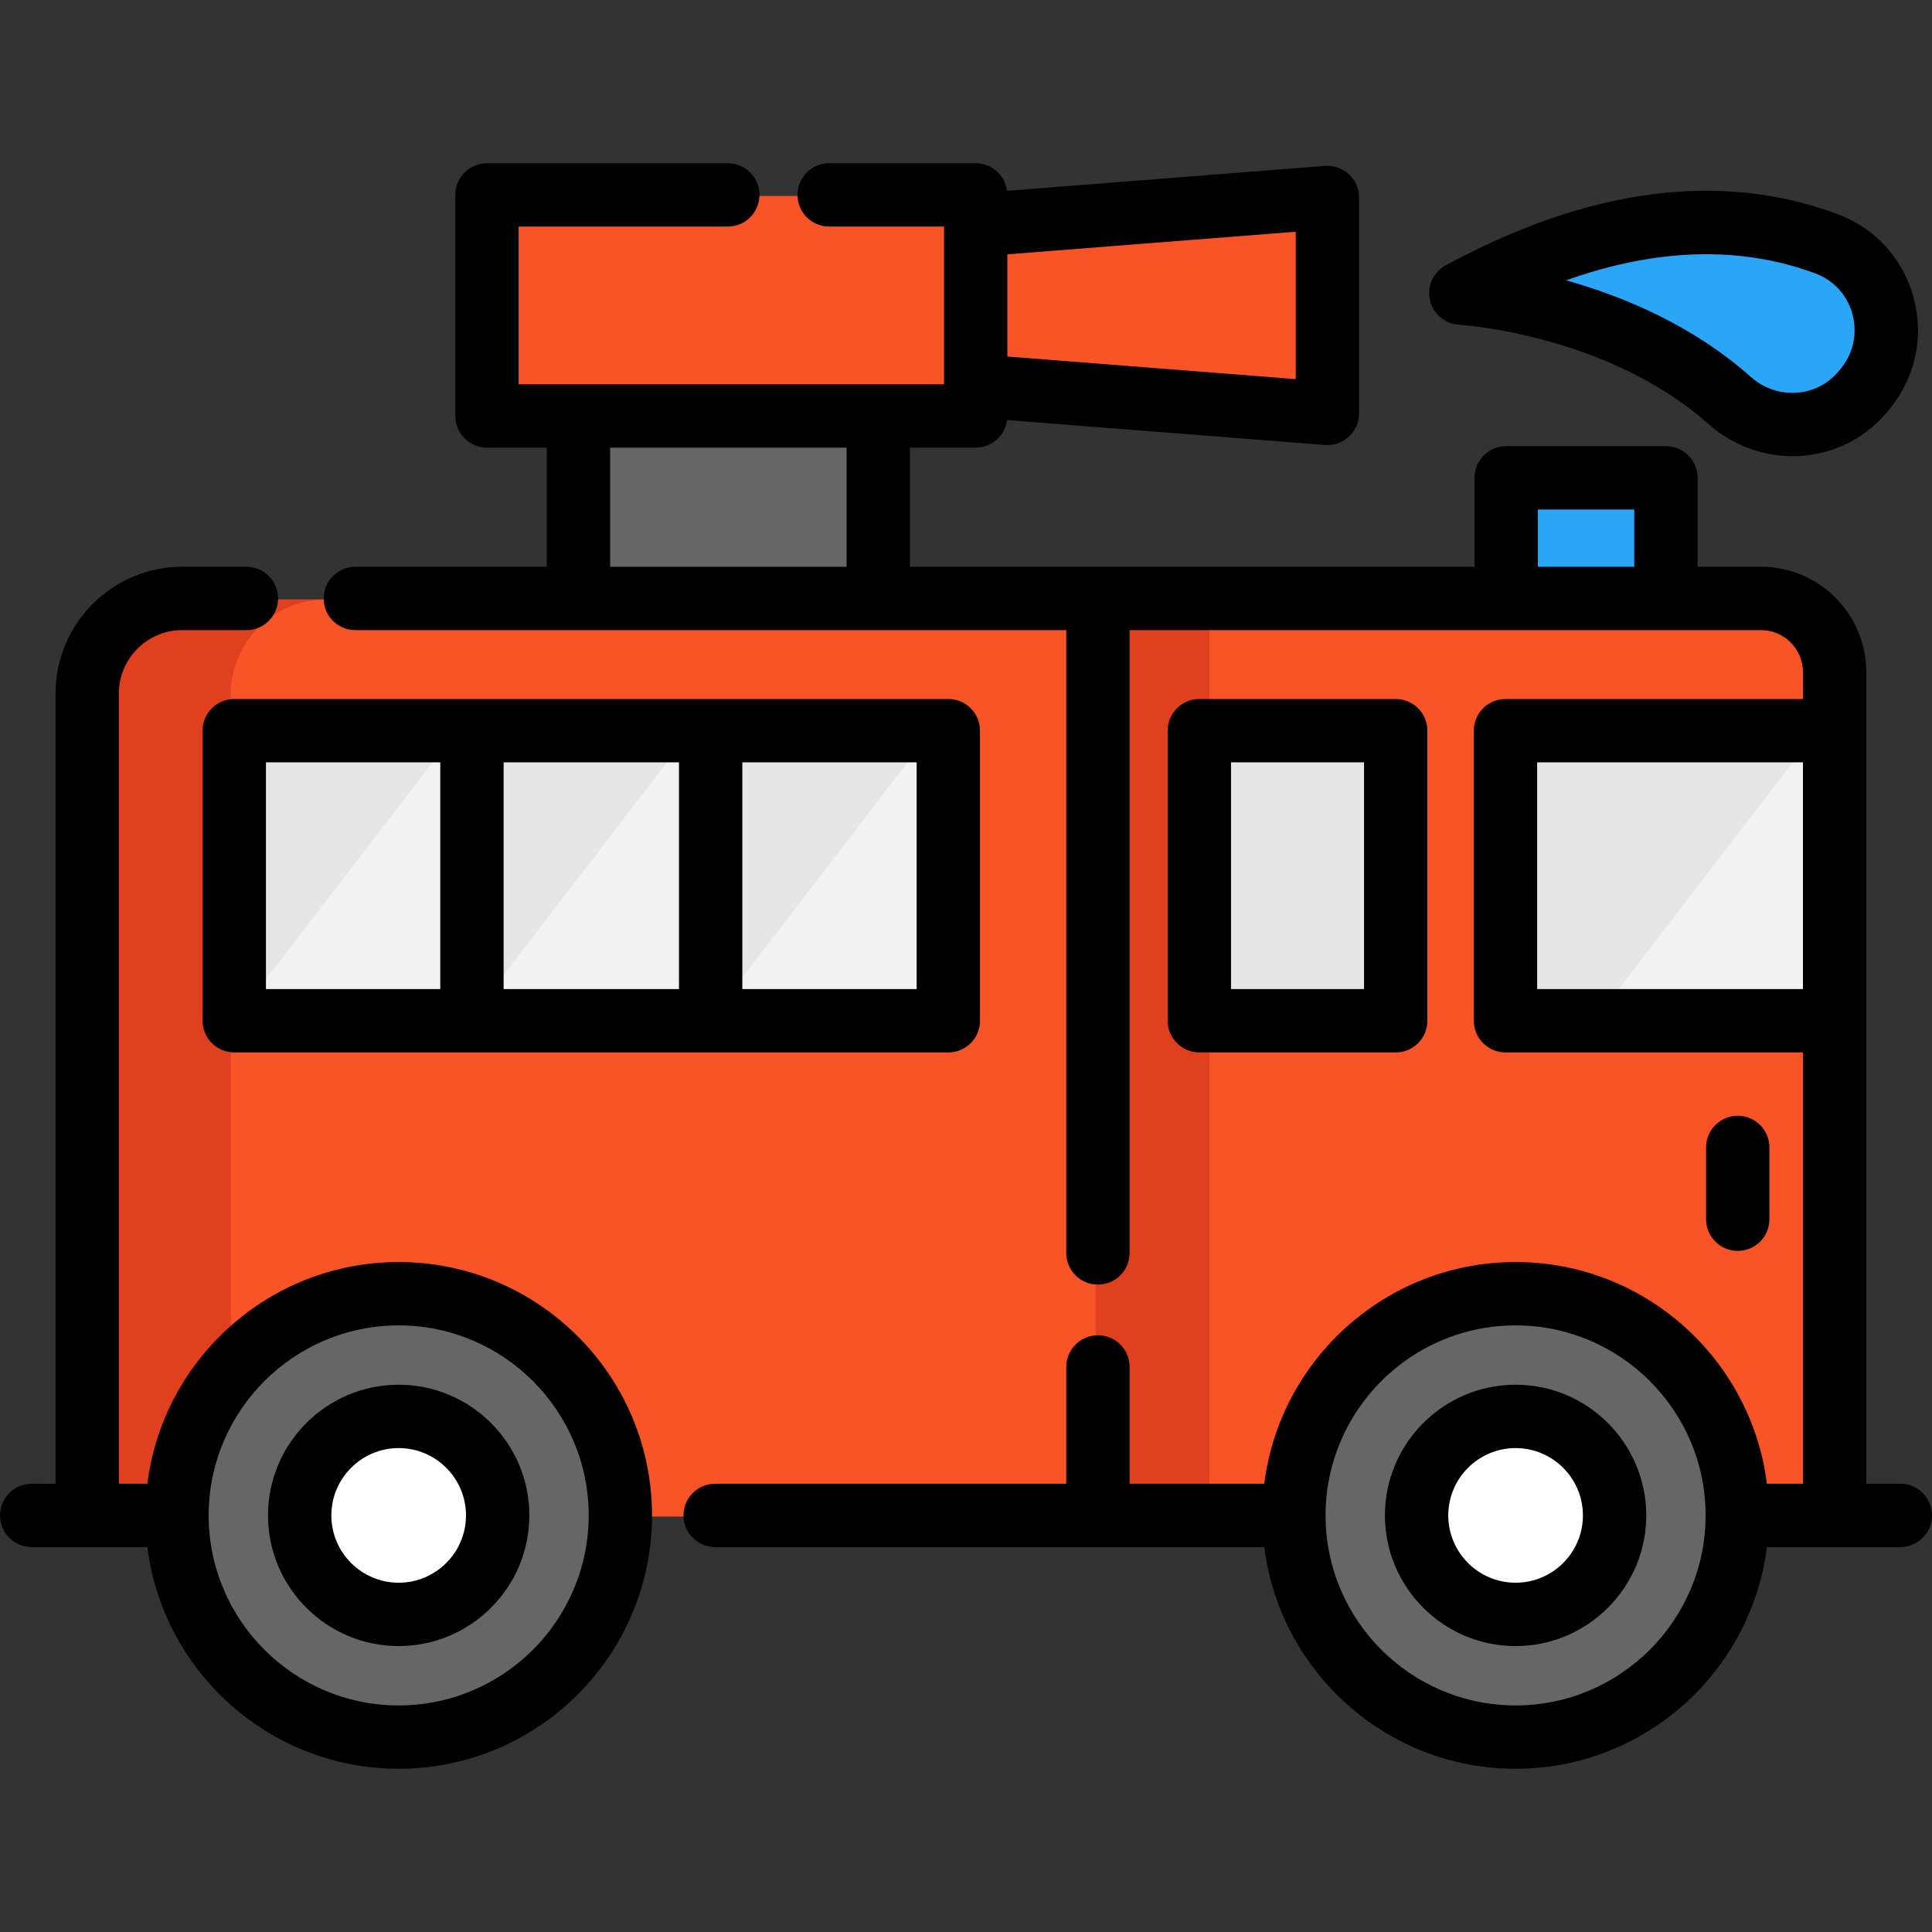 <?xml version="1.0" encoding="iso-8859-1"?>
<!-- Uploaded to: SVG Repo, www.svgrepo.com, Generator: SVG Repo Mixer Tools -->
<svg version="1.1" id="Layer_1" xmlns="http://www.w3.org/2000/svg" xmlns:xlink="http://www.w3.org/1999/xlink" 
	 viewBox="0 0 512 512" xml:space="preserve">
<rect x="0" y="0" width="512" height="512" fill="#333333" stroke="none"/>
<g>
	<polygon style="fill:#F95428;" points="351.214,52.626 258.008,59.93 258.008,102.539 351.214,109.843 	"/>
	<rect x="128.487" y="51.938" style="fill:#F95428;" width="129.516" height="58.586"/>
	<path style="fill:#F95428;" d="M163.839,401.894h126.562V158.887H47.723c-13.903,0-25.174,11.271-25.174,25.174v217.833h23.793"/>
</g>
<path style="fill:#E03F20;" d="M86.33,158.887H47.723c-13.903,0-25.174,11.271-25.174,25.174v217.833h23.793h14.815V184.06
	C61.157,170.158,72.428,158.887,86.33,158.887z"/>
<path style="fill:#F95428;" d="M459.836,401.894h25.796V178.404c0-10.777-8.729-19.518-19.506-19.518H290.401v243.007h51.939"/>
<g>
	<circle style="fill:#666666;" cx="105.097" cy="401.888" r="58.754"/>
	<circle style="fill:#666666;" cx="401.083" cy="401.888" r="58.754"/>
</g>
<g>
	<circle style="fill:#FFFFFF;" cx="401.083" cy="401.888" r="26.235"/>
	<circle style="fill:#FFFFFF;" cx="105.097" cy="401.888" r="26.235"/>
</g>
<polyline style="fill:#E03F20;" points="316.531,401.894 320.509,401.894 320.509,158.887 290.401,158.887 290.401,401.894 
	298.41,401.894 "/>
<rect x="398.409" y="193.932" style="fill:#E6E6E6;" width="87.23" height="76.873"/>
<polygon style="fill:#F2F2F2;" points="485.636,193.925 485.636,270.798 422.304,270.798 481.338,193.925 "/>
<rect x="317.272" y="193.932" style="fill:#E6E6E6;" width="52.039" height="76.873"/>
<rect x="398.588" y="126.93" style="fill:#2BA5F7;" width="42.343" height="31.957"/>
<rect x="61.523" y="193.932" style="fill:#E6E6E6;" width="189.233" height="76.873"/>
<g>
	<polygon style="fill:#F2F2F2;" points="251.037,193.925 251.037,270.798 187.705,270.798 246.739,193.925 	"/>
	<polygon style="fill:#F2F2F2;" points="187.251,193.925 187.251,270.798 123.92,270.798 182.954,193.925 	"/>
	<polygon style="fill:#F2F2F2;" points="125.142,193.925 125.142,270.798 61.81,270.798 120.844,193.925 	"/>
</g>
<rect x="152.727" y="110.524" style="fill:#666666;" width="79.458" height="48.357"/>
<path style="fill:#2BA5F7;" d="M483.433,64.88c-24.451-9.06-56.378-8.818-96.856,13.095c0,0,41.805,2.314,71.275,28.478
	c10.587,9.4,26.802,8.265,35.627-2.806l0.488-0.612C504.327,90.04,499.016,70.655,483.433,64.88z"/>
<path d="M105.653,334.454c-34.181,0-62.458,25.679-66.601,58.754h-7.548v-209.44c0-9.253,7.528-16.78,16.78-16.78h17.02
	c4.635,0,8.393-3.758,8.393-8.393c0-4.635-3.758-8.393-8.393-8.393H48.285c-18.509,0-33.567,15.058-33.567,33.567v209.44H8.393
	c-4.635,0-8.393,3.758-8.393,8.393s3.758,8.393,8.393,8.393h30.658c4.147,33.072,32.422,58.747,66.601,58.747
	c37.024,0,67.144-30.121,67.144-67.145C172.798,364.574,142.676,334.454,105.653,334.454z M105.653,451.956
	c-27.761,0-50.348-22.582-50.357-50.34c0-0.004,0.001-0.009,0.001-0.013c0-0.006-0.001-0.01-0.001-0.016
	c0.007-27.762,22.594-50.345,50.357-50.345c27.768,0,50.357,22.591,50.357,50.357S133.42,451.956,105.653,451.956z"/>
<path d="M401.646,366.969c-19.095,0-34.628,15.535-34.628,34.628s15.535,34.628,34.628,34.628s34.628-15.535,34.628-34.628
	S420.741,366.969,401.646,366.969z M401.646,419.439c-9.838,0-17.841-8.004-17.841-17.841s8.003-17.841,17.841-17.841
	s17.841,8.004,17.841,17.841S411.485,419.439,401.646,419.439z"/>
<path d="M105.653,366.969c-19.095,0-34.628,15.535-34.628,34.628s15.535,34.628,34.628,34.628s34.628-15.535,34.628-34.628
	S124.747,366.969,105.653,366.969z M105.653,419.439c-9.838,0-17.841-8.004-17.841-17.841s8.004-17.841,17.841-17.841
	s17.841,8.004,17.841,17.841S115.49,419.439,105.653,419.439z"/>
<path d="M503.607,393.208h-9.021V178.112c0-15.39-12.516-27.911-27.9-27.911h-16.797v-23.564c0-4.635-3.757-8.393-8.393-8.393
	h-42.343c-4.637,0-8.393,3.758-8.393,8.393v23.564H241.145v-31.573h17.425c4.268,0,7.785-3.188,8.316-7.311l84.234,6.602
	c0.218,0.017,0.439,0.026,0.656,0.026c2.105,0,4.142-0.791,5.699-2.232c1.718-1.588,2.695-3.823,2.695-6.162V52.334
	c0-2.34-0.977-4.574-2.695-6.162c-1.717-1.588-4.022-2.389-6.354-2.206l-84.234,6.602c-0.532-4.123-4.048-7.311-8.316-7.311h-38.835
	c-4.635,0-8.393,3.758-8.393,8.393s3.758,8.393,8.393,8.393h30.441v41.799h-112.73V60.043h55.431c4.635,0,8.393-3.758,8.393-8.393
	s-3.758-8.393-8.393-8.393h-63.825c-4.635,0-8.393,3.758-8.393,8.393v58.586c0,4.635,3.758,8.393,8.393,8.393H144.9v31.573H94.167
	c-4.635,0-8.393,3.758-8.393,8.393c0,4.635,3.758,8.393,8.393,8.393h188.403v165.054c0,4.635,3.757,8.393,8.393,8.393
	s8.393-3.758,8.393-8.393V166.988h99.797h42.342h25.192c6.128,0,11.113,4.99,11.113,11.124v7.133h-78.831
	c-4.637,0-8.393,3.758-8.393,8.393v76.869c0,4.635,3.757,8.393,8.393,8.393h78.83v114.307h-9.552
	c-4.144-33.076-32.421-58.754-66.601-58.754s-62.457,25.679-66.601,58.754h-35.689v-30.951c0-4.635-3.757-8.393-8.393-8.393
	s-8.393,3.758-8.393,8.393v30.951h-93.049c-4.635,0-8.393,3.758-8.393,8.393c0,4.635,3.758,8.393,8.393,8.393h101.442h44.083
	c4.147,33.072,32.423,58.747,66.6,58.747s62.453-25.675,66.6-58.747h17.946h17.415c4.637,0,8.393-3.758,8.393-8.393
	C512,396.967,508.243,393.208,503.607,393.208z M343.382,100.474l-76.419-5.988V67.399l76.419-5.988V100.474z M161.687,150.201
	v-31.573h62.671v31.573H161.687z M407.546,150.201V135.03h25.555v15.171H407.546z M407.362,262.114v-60.083h70.437v60.083H407.362z
	 M401.646,451.956c-27.746,0-50.323-22.558-50.356-50.298c0-0.019,0.003-0.037,0.003-0.056c0-0.02-0.003-0.039-0.003-0.059
	c0.03-27.742,22.607-50.302,50.356-50.302c27.768,0,50.357,22.591,50.357,50.357S429.414,451.956,401.646,451.956z"/>
<path d="M369.88,278.901c4.637,0,8.393-3.758,8.393-8.393v-76.869c0-4.635-3.757-8.393-8.393-8.393h-52.044
	c-4.637,0-8.393,3.758-8.393,8.393v76.869c0,4.635,3.757,8.393,8.393,8.393H369.88z M326.23,202.032h35.257v60.083H326.23V202.032z"
	/>
<path d="M468.915,323.106v-19.025c0-4.635-3.757-8.393-8.393-8.393s-8.393,3.758-8.393,8.393v19.025
	c0,4.635,3.757,8.393,8.393,8.393S468.915,327.742,468.915,323.106z"/>
<path d="M53.691,193.639v76.869c0,4.635,3.758,8.393,8.393,8.393h189.233c4.635,0,8.393-3.758,8.393-8.393v-76.869
	c0-4.635-3.758-8.393-8.393-8.393H62.085C57.448,185.246,53.691,189.004,53.691,193.639z M133.464,262.114v-60.083h46.474v60.083
	H133.464z M242.924,262.114h-46.199v-60.083h46.199L242.924,262.114L242.924,262.114z M70.478,202.032h46.2v60.083h-46.2V202.032z"
	/>
<path d="M386.675,86.064c0.388,0.021,39.195,2.428,66.166,26.373c6.141,5.452,14.108,8.459,22.215,8.459
	c0.931,0,1.864-0.04,2.797-0.12c9.023-0.777,17.104-5.105,22.751-12.188l0.49-0.613c6.655-8.349,8.831-19.04,5.966-29.331
	c-2.852-10.246-10.195-18.237-20.148-21.925c-30.993-11.487-65.904-6.913-103.769,13.584c-3.303,1.788-5.016,5.552-4.194,9.217
	C379.769,83.184,382.926,85.856,386.675,86.064z M481.077,72.459L481.077,72.459c4.844,1.795,8.418,5.689,9.81,10.684
	c1.403,5.043,0.339,10.279-2.919,14.365l-0.49,0.613c-2.747,3.446-6.678,5.551-11.066,5.929c-4.549,0.394-8.96-1.09-12.427-4.168
	c-15.548-13.803-34.048-21.416-48.954-25.593C439.092,65.731,461.23,65.103,481.077,72.459z"/>
</svg>